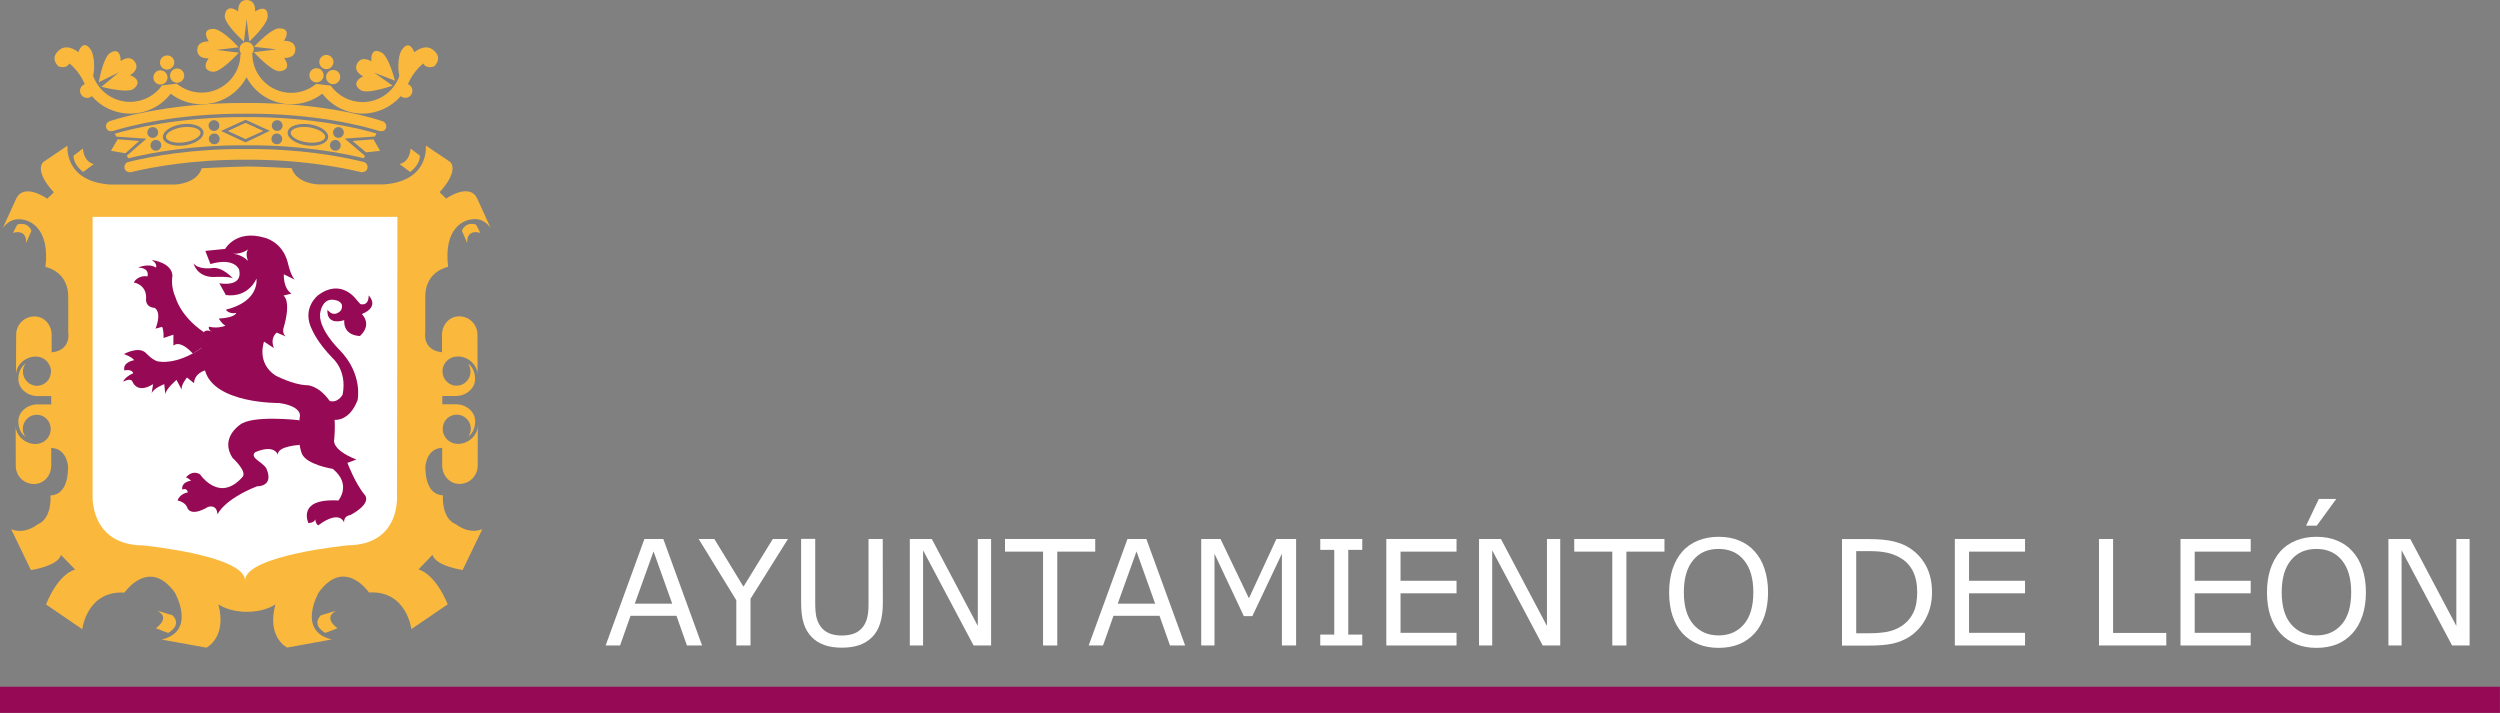 <?xml version="1.0" encoding="utf-8"?>
<!-- Generator: Adobe Illustrator 24.3.0, SVG Export Plug-In . SVG Version: 6.00 Build 0)  -->
<svg version="1.1"
	 id="svg1931" xmlns:cc="http://creativecommons.org/ns#" xmlns:dc="http://purl.org/dc/elements/1.1/" xmlns:rdf="http://www.w3.org/1999/02/22-rdf-syntax-ns#" xmlns:svg="http://www.w3.org/2000/svg"
	 xmlns="http://www.w3.org/2000/svg" xmlns:xlink="http://www.w3.org/1999/xlink" x="0px" y="0px" viewBox="0 0 383.3 109.3"
	 style="enable-background:new 0 0 383.3 109.3;" xml:space="preserve">
<rect x="0" y="0" width="383.3" height="109.3" fill="#808080" stroke="none"/>
<style type="text/css">
	.st0{fill:#FFFFFF;}
	.st1{fill:#FAB93D;}
	.st2{fill:#960954;}
</style>
<g id="layer1" transform="translate(-38.985,-238.41)">
	<g id="g10" transform="matrix(1.59,0,0,-1.59,38.985,276.971)">
		<g id="g12" transform="scale(0.1)">
			<path id="path14" class="st0" d="M677-379.9h-14.6l-10.1,28.6H608l-10.1-28.6H584l37.4,102.7h18.2L677-379.9z M648.2-339.6
				l-18,50.4l-18.1-50.4H648.2z"/>
			<path id="path16" class="st0" d="M759.8-277.2l-36.1-57.7v-45H710v43.6l-36.3,59.1h15.1l28.1-46l28.3,46H759.8"/>
			<path id="path18" class="st0" d="M851.3-338.7c0-7.5-0.8-14-2.5-19.5c-1.6-5.5-4.3-10.2-8-13.8c-3.5-3.5-7.7-6-12.4-7.6
				c-4.7-1.6-10.3-2.4-16.6-2.4c-6.4,0-12.1,0.8-16.8,2.5c-4.8,1.7-8.8,4.2-12.1,7.5c-3.7,3.8-6.4,8.3-8,13.7
				c-1.6,5.3-2.4,11.9-2.4,19.7v61.5h13.6v-62.1c0-5.6,0.4-10,1.1-13.2c0.8-3.2,2-6.2,3.8-8.8c2-3,4.8-5.2,8.2-6.8
				c3.5-1.5,7.6-2.3,12.5-2.3c4.9,0,9.1,0.8,12.6,2.2c3.4,1.5,6.2,3.8,8.3,6.8c1.8,2.6,3.1,5.6,3.8,9c0.8,3.4,1.1,7.6,1.1,12.6v62.5
				h13.7L851.3-338.7"/>
			<path id="path20" class="st0" d="M955.7-379.9h-16.9l-48.7,91.8v-91.8h-12.8v102.7h21.2l44.4-83.9v83.9h12.8V-379.9"/>
			<path id="path22" class="st0" d="M1056.2-289.4h-36.7v-90.5h-13.7v90.5h-36.7v12.2h87V-289.4"/>
			<path id="path24" class="st0" d="M1142.8-379.9h-14.6l-10.1,28.6h-44.4l-10.1-28.6h-13.8l37.4,102.7h18.2L1142.8-379.9z
				 M1113.9-339.6l-18,50.4l-18.1-50.4H1113.9z"/>
			<path id="path26" class="st0" d="M1249.8-379.9h-13.7v88.5l-28.5-60.2h-8.2l-28.3,60.2v-88.5h-12.8v102.7h18.6l27.4-57.2
				l26.5,57.2h19V-379.9"/>
			<path id="path28" class="st0" d="M1313.6-379.9h-40.5v10.5h13.5v81.7h-13.5v10.5h40.5v-10.5h-13.5v-81.7h13.5V-379.9"/>
			<path id="path30" class="st0" d="M1404.5-379.9h-67.7v102.7h67.7v-12.2h-54v-28.1h54v-12.1h-54v-38.1h54V-379.9"/>
			<path id="path32" class="st0" d="M1504.5-379.9h-16.9l-48.7,91.8v-91.8h-12.7v102.7h21.1l44.4-83.9v83.9h12.8L1504.5-379.9"/>
			<path id="path34" class="st0" d="M1605-289.4h-36.7v-90.5h-13.6v90.5H1518v12.2h87V-289.4"/>
			<path id="path36" class="st0" d="M1691.9-289.1c4.2-4.6,7.4-10.2,9.6-16.9c2.2-6.7,3.4-14.2,3.4-22.7c0-8.4-1.2-16-3.4-22.7
				c-2.3-6.7-5.5-12.3-9.6-16.8c-4.2-4.6-9.2-8.1-15-10.5c-5.8-2.3-12.3-3.5-19.7-3.5c-7.3,0-13.8,1.2-19.7,3.6
				c-5.9,2.4-10.9,5.9-15.1,10.4c-4.2,4.6-7.3,10.2-9.6,16.8c-2.2,6.6-3.3,14.2-3.3,22.7c0,8.3,1.1,15.9,3.3,22.5
				c2.2,6.6,5.4,12.3,9.6,17.1c4,4.5,9.1,8,15.1,10.4c6,2.4,12.6,3.6,19.7,3.6c7.4,0,14-1.2,19.8-3.6
				C1682.9-281.1,1687.9-284.6,1691.9-289.1z M1690.7-328.6c0,13.3-3,23.6-9,30.9c-6,7.3-14.1,10.9-24.5,10.9
				c-10.5,0-18.7-3.6-24.6-10.9c-6-7.3-8.9-17.5-8.9-30.9c0-13.5,3-23.8,9.1-30.9c6.1-7.1,14.2-10.7,24.4-10.7
				c10.2,0,18.3,3.6,24.4,10.7C1687.7-352.4,1690.7-342.1,1690.7-328.6"/>
			<path id="path38" class="st0" d="M1863-328.7c0-9.3-2-17.8-6.1-25.4c-4-7.6-9.5-13.5-16.2-17.7c-4.7-2.9-9.9-5-15.7-6.3
				c-5.8-1.3-13.3-1.9-22.8-1.9h-26v102.7h25.7c10,0,18-0.8,23.9-2.2c5.9-1.5,10.9-3.4,14.9-6c7-4.3,12.5-10.2,16.4-17.4
				C1861-310.1,1863-318.7,1863-328.7z M1848.7-328.5c0,8.1-1.4,14.8-4.2,20.4c-2.8,5.5-7,9.9-12.6,13c-4,2.3-8.4,3.9-12.9,4.8
				c-4.5,0.9-10,1.4-16.3,1.4h-12.8v-79.2h12.8c6.6,0,12.3,0.5,17.2,1.4c4.9,1,9.4,2.7,13.5,5.4c5.1,3.3,8.9,7.6,11.5,12.9
				C1847.5-343.2,1848.7-336.5,1848.7-328.5"/>
			<path id="path40" class="st0" d="M1952.7-379.9h-67.7v102.7h67.7v-12.2h-54v-28.1h54v-12.1h-54v-38.1h54V-379.9"/>
			<path id="path42" class="st0" d="M2089-379.9H2024v102.7h13.6v-90.6h51.3V-379.9"/>
			<path id="path44" class="st0" d="M2170.3-379.9h-67.7v102.7h67.7v-12.2h-54v-28.1h54v-12.1h-54v-38.1h54V-379.9"/>
			<path id="path46" class="st0" d="M2268.4-289.1c4.2-4.6,7.4-10.2,9.6-16.9c2.3-6.7,3.4-14.2,3.4-22.7c0-8.4-1.2-16-3.4-22.7
				c-2.3-6.7-5.5-12.3-9.6-16.8c-4.2-4.6-9.2-8.1-14.9-10.5c-5.8-2.3-12.4-3.5-19.8-3.5c-7.3,0-13.8,1.2-19.7,3.6
				c-5.9,2.4-10.9,5.9-15.1,10.4c-4.2,4.6-7.3,10.2-9.6,16.8c-2.2,6.6-3.3,14.2-3.3,22.7c0,8.3,1.1,15.9,3.3,22.5
				c2.2,6.6,5.4,12.3,9.6,17.1c4,4.5,9.1,8,15.1,10.4c6,2.4,12.6,3.6,19.7,3.6c7.4,0,14-1.2,19.8-3.6
				C2259.4-281.1,2264.4-284.6,2268.4-289.1L2268.4-289.1z M2267.2-328.6c0,13.3-3,23.6-9,30.9c-6,7.3-14.1,10.9-24.5,10.9
				c-10.5,0-18.7-3.6-24.6-10.9c-6-7.3-8.9-17.5-8.9-30.9c0-13.5,3-23.8,9.1-30.9c6.1-7.1,14.2-10.7,24.4-10.7
				c10.2,0,18.3,3.6,24.4,10.7C2264.2-352.4,2267.2-342.1,2267.2-328.6z M2252.8-238.6l-18.8-25.8h-10.3l12.3,25.8H2252.8"/>
			<path id="path48" class="st0" d="M2381.4-379.9h-16.9l-48.7,91.8v-91.8h-12.7v102.7h21.1l44.4-83.9v83.9h12.8L2381.4-379.9"/>
			<path id="path50" class="st1" d="M16.7,26l-4.2-8.1c0,0,13.3,4.8,12.7-9.7L30.3,20C30.3,20,27.3,29.1,16.7,26
				C16.7,26,27.3,29.1,16.7,26"/>
			<path id="path52" class="st1" d="M70.9,92.4l9.1,6.9c0,0,0-12.3,10.4-15l-10.2-7.6C80.2,76.8,70.9,83.1,70.9,92.4
				C70.9,92.4,70.9,83.1,70.9,92.4"/>
			<path id="path54" class="st1" d="M151.9-346.7c0,0,13.2-5.3-1.6-16.6l11.8-4.5c0,0,13.9,7,4.3,17l-12.2,3.7"/>
			<path id="path56" class="st1" d="M459,26l4.2-8.1c0,0-13.3,4.8-12.7-9.7L445.4,20C445.4,20,448.4,29.1,459,26
				C459,26,448.4,29.1,459,26"/>
			<path id="path58" class="st1" d="M404.9,92.4l-9,6.9c0,0,0-12.3-10.6-15l10.2-7.6C395.5,76.8,404.9,83.1,404.9,92.4
				C404.9,92.4,404.9,83.1,404.9,92.4"/>
			<path id="path60" class="st1" d="M323.9-346.7c0,0-13.1-5.3,1.5-16.6l-11.7-4.5c0,0-13.8,7-4.3,17l12.2,3.7"/>
			<path id="path62" class="st1" d="M238.1,82c10.2,0,43.1-1.6,43.1-1.6c4.8-15.1,25.4-15.7,25.4-15.7h63.6
				c44.4,3.3,40.4,37.5,40.4,37.5l23.3-15.7c0,0,9.9-7.5-10-29.3l6.3-6.2c0,0,22.4,16,30,0l13-28.5c0,0-4.9,8.2-14.2,8.7
				c-12.5,0.7-31.4-9.3-26.9-46c0,0-22.4-3.9-22-29.3v-33.7c0,0-3.4-17.2,16.1-19.4v-0.1v17c0,9.6,7,17.8,16.6,17.8
				c9.8,0,17.6-7.9,17.6-17.6l0.1-38.8c0,9.7-9.2,17.7-18.9,17.7c-6.8,0-11.8-3.8-14.1-9.4l-0.1-0.4c-0.5-1.4-0.7-2.9-0.7-4.4v-0.4
				c0-7.4,6.1-13.6,13.5-13.6c7.5,0,13.5,6.1,13.5,13.6c0,3.1-0.9,5.9-2.6,8.1l0.5-0.5c4.2-3.2,6.5-8.5,6.5-14.8
				c0-9.3-9-16.3-18.3-16.3h-13.3v-0.9v-7l0.1-0.1h13.3c9.3,0,18.3-7,18.3-16.3c0-6.4-2.2-11.5-6.5-14.8l-0.4-0.6
				c1.6,2.3,2.7,5.1,2.7,8.1c0,7.5-6.1,13.6-13.6,13.6c-7.5,0-13.5-6.1-13.5-13.6v-0.4c0-1.5,0.2-3,0.7-4.3l0.2-0.5
				c2.3-5.6,7.2-9.4,14-9.4c9.6,0,18.9,8,18.9,17.8l-0.1-38.9c0-9.7-7.9-17.5-17.5-17.5c-9.7,0-16.7,8.2-16.7,17.9v17h-0.2l-0.1-0.1
				c-15.8-0.8-16-19.4-16-19.4l0.2-0.9c0,0-0.8-24.9,16.8-25.5c0,0-1.9-22.1,12.6-28c0,0,12.3-10.1,25.4-4.6l-19-39.4
				c0,0-25.9,3.7-29.1,14.6l-13.5-14.1c0,0,15.3-2.7,28.2-33.6l-35-23.9c0,0-4.6,37.5-40.9,35.3c0,0-23.5,34.5-48.5,0
				c0,0-21.4-37.2,12.6-45.3l-43-7.8c0,0-20,9.6-11.3,41.7c0,0-9.4-7.2-27.1-7.2h-0.1h-0.6h-0.1c-17.7,0-27.1,7.2-27.1,7.2
				C219-372.4,199-382,199-382l-43.1,7.8c34,8.1,12.7,45.3,12.7,45.3c-24.9,34.5-48.6,0-48.6,0c-36.2,2.2-40.7-35.3-40.7-35.3
				l-34.9,23.9c12.6,30.9,28.1,33.6,28.1,33.6l-13.7,14.1c-3.2-10.9-29-14.6-29-14.6l-19,39.4c13.2-5.5,25.4,4.6,25.4,4.6
				c14.4,5.9,12.5,28,12.5,28c17.7,0.6,16.8,25.5,16.8,25.5l0.2,0.9c0,0-0.2,18.6-16.1,19.4v0.1h-0.2v-17c0-9.7-7-17.9-16.7-17.9
				c-9.7,0-17.5,7.8-17.5,17.5l-0.1,38.9c0-9.7,9.1-17.8,18.9-17.8c6.8,0,11.7,3.7,14,9.4l0.2,0.5c0.4,1.2,0.7,2.7,0.7,4.3v0.4
				c0,7.5-6,13.6-13.5,13.6C28-157.4,22-163.5,22-171c0-3,1.1-5.8,2.8-8.1l-0.6,0.6c-4.2,3.3-6.5,8.4-6.5,14.8
				c0,9.3,9,16.3,18.4,16.3h13.3v0.1v7v0.9H36.1c-9.3,0-18.4,7-18.4,16.3c0,6.3,2.4,11.6,6.5,14.8l0.6,0.5c-1.7-2.2-2.7-5-2.7-8.1
				c0-7.4,6.1-13.6,13.6-13.6c7.4,0,13.4,6.1,13.4,13.6l0.1,0.4c0,1.6-0.3,3.1-0.8,4.4l-0.2,0.4c-2.2,5.6-7.1,9.4-13.9,9.4
				c-9.7,0-18.9-8-18.9-17.7l0.2,38.8c0,9.7,7.8,17.6,17.6,17.6c9.6,0,16.6-8.2,16.6-17.8v-17l0,0.1c19.4,2.2,16,19.4,16,19.4v33.7
				c0.4,25.4-22,29.3-22,29.3c4.5,36.7-14.5,46.7-27,46c-9.2-0.5-14.2-8.7-14.2-8.7l13,28.5c7.6,16,30,0,30,0l6.3,6.2
				c-20,21.8-10,29.3-10,29.3l23.2,15.7c0,0-3.9-34.1,40.5-37.5h63.5c0,0,20.6,0.6,25.5,15.7c0,0,32.7,1.6,43,1.6L238.1,82"/>
			<path id="path64" class="st1" d="M134.2,106.6l-20.7,1.6l-6.5-11.1l13.9-2.4L134.2,106.6"/>
			<path id="path66" class="st1" d="M339.9,106.6l20.2,1.6l6.4-11.1L353,95.6L339.9,106.6"/>
			<path id="path68" class="st1" d="M237.4,132.9c66.9,0.4,114-12.2,127.7-16.5c2.6-0.8,6.1-0.6,7.2,2.8c0.7,2.6-0.6,5.5-3.3,6.4
				l-1.3,0.4c0,0-50.2,17.8-130.3,17.2h0c-80.2,0.6-131.9-17.6-131.9-17.6l0.1,0c-2.6-0.9-4.1-3.8-3.1-6.4c1-3.4,4.5-3.6,7.1-2.8
				C123.2,120.7,170.4,133.3,237.4,132.9L237.4,132.9"/>
			<path id="path70" class="st1" d="M237.3,88.5c50.1,0.3,89.2-6.7,111.4-12.1c2.2,0,4.8,1,5.5,3.5c0.9,2.6-0.6,5.5-3.2,6.4h-0.2
				c-21.7,5.4-61.7,12.9-113.5,12.5h-0.2h0.2c-51.9,0.4-91.9-7.1-113.7-12.5h-0.2c-2.6-0.9-4-3.8-3.2-6.4c0.8-2.5,3.3-3.6,5.5-3.5
				C148,81.8,187.1,88.8,237.3,88.5"/>
			<path id="path72" class="st1" d="M315.6,189.5c-3.7,0.5-7.2-2.2-7.7-5.9c-0.4-3.7,2.2-7.2,5.9-7.7c3.8-0.5,7.1,2.2,7.7,6
				C322,185.6,319.4,188.9,315.6,189.5C315.6,189.5,319.4,188.9,315.6,189.5"/>
			<path id="path74" class="st1" d="M322.2,175c-3.8,0.5-7.3-2.1-7.7-5.9c-0.5-3.7,2.1-7.1,5.8-7.7c3.7-0.5,7.2,2.2,7.7,6
				C328.5,171.1,325.9,174.6,322.2,175C322.2,175,325.9,174.6,322.2,175"/>
			<path id="path76" class="st1" d="M306.1,176.7c-3.8,0.5-7.2-2.1-7.7-5.9c-0.5-3.7,2.2-7.1,5.9-7.7c3.8-0.4,7.2,2.3,7.7,5.9
				C312.4,172.9,309.8,176.3,306.1,176.7C306.1,176.7,309.8,176.3,306.1,176.7"/>
			<path id="path78" class="st1" d="M160.3,189c3.8,0.5,7.2-2,7.7-5.8c0.5-3.7-2.3-7.2-6-7.7c-3.8-0.5-7.2,2.1-7.7,5.9
				C153.9,185.2,156.5,188.5,160.3,189C160.3,189,156.5,188.5,160.3,189"/>
			<path id="path80" class="st1" d="M153.8,174.7c3.7,0.4,7.2-2.2,7.7-6c0.5-3.8-2.2-7.1-5.9-7.7c-3.7-0.4-7.2,2.1-7.6,5.9
				C147.4,170.7,150,174.1,153.8,174.7C153.8,174.7,150,174.1,153.8,174.7"/>
			<path id="path82" class="st1" d="M169.9,176.4c3.7,0.5,7.2-2.1,7.7-5.9c0.5-3.7-2.2-7.2-5.9-7.7c-3.8-0.5-7.2,2.1-7.7,5.9
				C163.6,172.5,166.1,175.9,169.9,176.4C169.9,176.4,166.1,175.9,169.9,176.4"/>
			<path id="path84" class="st1" d="M240.4,202.5c5.8,5.4,18.9,18.8,17.7,25.3c0,0,0.4,11.3-12.1,3.7c0,0,1.1,10.6-7.8,11h-0.4
				c-9.2-0.2-8.1-11-8.1-11c-12,8.4-12.9-3.6-12.9-3.6c-1.3-6.7,12.9-20.4,18.4-25.6l2.6,21.8L240.4,202.5"/>
			<path id="path86" class="st1" d="M230.2,196.9c-5.3,5.7-18.7,19-25.4,17.7c0,0-11.2,0.4-3.5-12.1c0,0-10.7,1-11.1-7.8v-0.4
				c0.2-9.1,11-8,11-8c-8.3-12.1,3.5-12.9,3.5-12.9c6.7-1.4,20.4,12.9,25.7,18.3l-21.8,2.7L230.2,196.9"/>
			<path id="path88" class="st1" d="M244.9,197.4c5.5,5.7,18.8,19.1,25.3,17.7c0,0,11.3,0.5,3.6-12c0,0,10.7,1,11-7.9v-0.4
				c-0.1-9.1-10.8-8.1-10.8-8.1c8.2-12-3.6-12.8-3.6-12.8c-6.7-1.4-20.4,12.9-25.7,18.3l21.8,2.7L244.9,197.4"/>
			<path id="path90" class="st1" d="M237.9,202c3.8,0,6.8-3.1,6.8-6.7c0-3.9-3-6.9-6.8-6.9c-3.9,0-6.9,3-6.9,6.9
				C231,199,234,202,237.9,202C237.9,202,234,202,237.9,202"/>
			<path id="path92" class="st1" d="M380.9,164.7c-2,7.6-7.5,25.5-13.9,27.6c0,0-9.8,5.8-8.9-9c0,0-9,6-13.4-1.6l-0.3-0.4
				c-4.1-8.2,5.9-12.3,5.9-12.3c-13.1-6.7-3-13.1-3-13.1c5.2-4.3,24,1.7,31.3,4l-17.9,12.6L380.9,164.7"/>
			<path id="path94" class="st1" d="M231.9,190.8c0-20.7-16.8-37.6-37.5-37.6c-9.1,0-17.5,3.3-24,8.6l-14.1-1.6
				c-6.9-9.6-18-15.9-30.7-15.9l-0.3,0c-16.4,0-30.3,10.5-35.5,25.1l0.1,0.5c1.7,7.3,1.2,21.5-3.6,26.3c0,0-6,8.5-10.8-4
				c0,0-9.2,7.9-16.9,3.1c0,0-11.8-6.8-2.4-16.7c0,0,7.6-3.1,10.6,2.7c0,0,9.2-6.4,14.8-19.6l6.9-11.8c8.9-10.4,22.2-16.9,37-16.9
				h0.3c15.8,0,29.9,7.6,38.8,19.2v0c8.2-6.4,18.6-10.2,29.9-10.2c18.7,0,34.9,10.5,43.2,26l0.1-0.1c8.2-15.3,24.5-25.9,43.1-25.9
				c11.3,0,21.6,3.9,29.8,10.1l0.3-0.1c8.9-11.5,22.9-19,38.6-19c14.5,0,27.5,6.4,36.5,16.4l7.2,11.9c5.7,13.5,14.9,20,14.9,20
				c3.1-5.8,10.6-2.7,10.6-2.7c9.4,9.9-2.4,16.7-2.4,16.7c-7.7,4.8-16.9-3.2-16.9-3.2c-4.9,12.4-10.8,3.9-10.8,3.9
				c-4.9-4.7-5.4-18.8-3.7-26.2l0.1-0.5c-5.1-14.7-19-25.2-35.5-25.2c-12.7,0-23.9,6.3-30.7,15.9l-14,1.6c-6.5-5.3-14.9-8.6-24-8.6
				c-20.8,0-37.6,16.9-37.6,37.6"/>
			<path id="path96" class="st1" d="M95.2,163.2c1.5,7.8,5.6,26.1,11.7,28.6c0,0,9.2,6.5,9.5-8.2c0,0,8.4,6.7,13.5-0.5l0.3-0.4
				c4.9-7.7-4.8-12.6-4.8-12.6c13.5-5.6,4-12.8,4-12.8c-4.9-4.8-24.2-0.2-31.6,1.5l16.9,14L95.2,163.2"/>
			<path id="path98" class="st1" d="M80.3,160.6c-3.2-1.9-4.1-6.3-2-9.4c2.1-3.1,6.4-4.1,9.4-2c3.2,2.1,4.1,6.3,2,9.5
				C87.6,161.8,83.4,162.7,80.3,160.6C80.3,160.6,83.4,162.7,80.3,160.6"/>
			<path id="path100" class="st1" d="M220,116.2l16.8,7.7l16.7-7.7l-16.7-7.6L220,116.2"/>
			<path id="path102" class="st1" d="M175.7,119.8c9.1,1.2,17-1,17.6-5c0.6-3.9-6.5-8.2-15.6-9.5c-9.1-1.3-17,1-17.6,4.9
				C159.6,114.2,166.5,118.4,175.7,119.8C175.7,119.8,166.5,118.4,175.7,119.8"/>
			<path id="path104" class="st1" d="M361.5,110.9l-29.1-2L352,92.2l-1.1-2.2v-0.1c-21.8,5.3-61.7,12.9-113.6,12.5
				c-51.9,0.4-91.9-7.2-113.6-12.5l-1.4,2.5l18.9,16.4l-29.1,2l-1.4,2.8c15,4.4,61.3,16.3,126.6,16h0.1
				c63.8,0.3,109.6-11,125.6-15.8L361.5,110.9z M142.6,117c-1.2-2.8-0.1-5.7,2.5-7c2.6-1.1,5.7,0,7,2.7c1.1,2.5,0.1,5.6-2.6,6.8
				C146.8,120.7,143.7,119.5,142.6,117C142.6,117,143.7,119.5,142.6,117 M145.6,104.5c-1.3-2.7,0-5.6,2.5-6.9c2.7-1.1,5.7,0,7,2.7
				c1.2,2.6,0,5.7-2.6,6.8C149.9,108.3,146.7,107.2,145.6,104.5C145.6,104.5,146.7,107.2,145.6,104.5 M201.9,124.2
				c-1.5-2.4-0.8-5.6,1.6-7.1c2.4-1.6,5.7-0.9,7.3,1.6c1.4,2.3,0.8,5.6-1.6,7.1C206.6,127.4,203.5,126.6,201.9,124.2
				C201.9,124.2,203.5,126.6,201.9,124.2 M202.2,111.3c-1.5-2.4-0.8-5.6,1.7-7.1c2.4-1.5,5.6-0.8,7.1,1.5c1.5,2.5,0.8,5.7-1.5,7.3
				C207,114.5,203.8,113.8,202.2,111.3C202.2,111.3,203.8,113.8,202.2,111.3 M236.8,105.2l23.4,11.2L236.8,127l-23.7-10.8
				L236.8,105.2z M157.1,109.8c0.7-5.6,10.1-9,21-7.5c10.7,1.6,18.9,7.3,18.1,13c-0.8,5.5-10.3,9-21,7.4
				C164.5,121.2,156.4,115.5,157.1,109.8C157.1,109.8,156.4,115.5,157.1,109.8 M324.2,119.5c-2.6-1.2-3.8-4.3-2.6-6.8
				c1.2-2.7,4.3-3.8,6.9-2.7c2.6,1.3,3.8,4.2,2.6,7C329.9,119.5,326.8,120.7,324.2,119.5C324.2,119.5,326.8,120.7,324.2,119.5
				 M321.2,107.1c-2.6-1.1-3.8-4.2-2.6-6.8c1.2-2.7,4.3-3.8,6.9-2.7c2.7,1.3,3.7,4.2,2.6,6.9C326.8,107.2,323.7,108.3,321.2,107.1
				C321.2,107.1,323.7,108.3,321.2,107.1 M264.5,125.8c-2.5-1.5-3.1-4.8-1.6-7.1c1.5-2.5,4.8-3.2,7.2-1.6c2.4,1.5,3.1,4.7,1.6,7.1
				C270.1,126.6,267,127.4,264.5,125.8C264.5,125.8,267,127.4,264.5,125.8 M264.1,113c-2.3-1.6-3.1-4.8-1.5-7.3
				c1.5-2.3,4.8-3,7.2-1.5c2.3,1.5,3.1,4.7,1.5,7.1C269.8,113.8,266.6,114.5,264.1,113C264.1,113,266.6,114.5,264.1,113
				 M298.3,122.7c-10.8,1.5-20.1-1.9-20.9-7.4c-0.9-5.7,7.3-11.4,18.1-13c10.8-1.5,20.1,1.9,20.9,7.5
				C317.3,115.5,309.1,121.2,298.3,122.7C298.3,122.7,309.1,121.2,298.3,122.7"/>
			<path id="path106" class="st1" d="M297.9,119.8c-9.1,1.2-16.9-1-17.5-5c-0.6-3.9,6.5-8.2,15.5-9.5c9.2-1.3,17,1,17.6,4.9
				C314,114.2,307,118.4,297.9,119.8C297.9,119.8,307,118.4,297.9,119.8"/>
			<path id="path108" class="st1" d="M394.6,160.7c3.2-2,4-6.3,2-9.4c-2.1-3.2-6.3-4.1-9.5-2c-3.2,2.1-4.1,6.4-2,9.5
				C387.2,161.9,391.4,162.8,394.6,160.7C394.6,160.7,391.4,162.8,394.6,160.7"/>
			<path id="path110" class="st1" d="M253.5,116.2l-16.7,7.7l-16.8-7.7l16.8-7.6L253.5,116.2"/>
			<path id="path112" class="st0" d="M236.3-317.3c0,24.3-98.5,33.9-98.5,33.9C86.3-282.8,89.3-235,89.3-235V33.4h147h146.9
				L382.8-235c0,0,4-47.8-47.4-48.3C335.4-283.3,236.3-293,236.3-317.3C236.3-317.3,236.3-316.7,236.3-317.3"/>
			<path id="path114" class="st2" d="M204.3-16c10,1.8,20.4-10,20.4-10c-3.1,2.3-19.5,1.4-19.5,1.4c-15.8,0.5-18.6,13.2-18.6,13.2
				C191.5-17.9,204.3-16,204.3-16"/>
			<path id="path116" class="st2" d="M347.5-50.7c0,0,8-2.7,8,8.3c0,0,11.3-10.7-6.6-17.9c0,0,10.5-9.7-1.8-21.2h-0.5
				C329.8-80.2,332-66.2,332-66.2c-18.5-5.4-16.2,10-16.2,10c6.7-8.6,13.1-0.4,13.1-0.4c3.7,8.1-5,9.6-5,9.6
				C311.2-43.5,309-58,309-58c-3.7-15.4,18.2-36.7,18.2-36.7c23.2-23.6,17.6-48.6,17.6-48.6c-8.1-21.3-22.6-19-22.6-19
				c0,5-4.6,18.2-4.6,18.2c8.5-2.4,12.8,6.2,12.8,6.2c4.5,23.2-9.6,35-9.6,35c-14.9,15.4-19.5,26.7-19.5,26.7
				c-11.3,21.3,5.4,34,5.4,34c22.3,16.8,36.8-4,36.8-4L347.5-50.7"/>
			<path id="path118" class="st2" d="M233.3-110.2c-8.7,7.3-17.8,4.5-17.8,4.5c-13.6-6.4-18-9-18-9s-10-2.7-10.4-12.3l-6.8,5.5
				c0,0-6-7.2-5.1-11.8l-5,9.5c0,0-10.8-9.1-10.8-14.1l-1,10c0,0-10.8-4.1-12.2-9l1.4,9c-15.9-10-20,2.7-20,2.7
				c-1.9,3.6-9-0.4-9-0.4c2.6,5.4,9.9,8.2,9.9,8.2c-1.4,4.5-8.6,2.7-8.6,2.7c-1.8,8.2,9.5,9.9,9.5,9.9c-2.3,3.3-9.9,5.9-9.9,5.9
				s13.6,7.7,20.8,1.4c0,0,7.8-8.6,13.1-8.6c0,0,16.4-3.7,40.5,12.7"/>
			<path id="path120" class="st2" d="M148.9-54.3c0,0-8.1,0-8.1,8.1c0,0,2.2,13.1-11.8,16.4c0,0,3.7,7.2,13.2,5.8c0,0,2.8,8.1-9,8.5
				c0,0,9.9,4.6,17.2,0c0,0,1.8,3.7-4.1,7.3c0,0,19.6-2.2,20-15.4c0,0-2.2-9.6,3.2-21.3c0,0,4.5-17.6,27.2-33c0,0-2.7-2.3-2.7-15.4
				c0,0-5.5-3.7-8.1-5.1c0,0-11.4,13.5-18.7,7.7v10.5l-9.5-3.2c0,0,0.4,7.2-1.4,10.8l-6.3-1.8C156.5-57.2,148.9-54.3,148.9-54.3"/>
			<path id="path122" class="st2" d="M201.5-72.5c9-2.2,15.9,1,15.9,1c-3.6,1.8-6.4,6.8-6.4,6.8c16.3,1,16.8,5.5,16.8,5.5
				c-7.2-1.5-10,3.1-10,3.1c33.1,8.1,29.5,30,29.5,30s-7.2-18.7-29.5-15.9l-6.3,11.4c0,0,23.1-4.6,19.1,13.1c0,0-4.1,12.2-27.7,5.4
				l-4.9,12.7l19.1,1.9c0,0,10.4,19,38,10.8c0,0,16.9-3.5,22.3-23.6c0,0,2.7-12.7,6.8-16.8l-10.5,5.1c0,0-0.9-13.3,7.4-18.6
				l-7.8-1.9c0,0,7.8-4.1,0.4-30.4c0,0-2.3-5.4,1.8-9l-8.6,3.7c0,0-6.8-4.6-2.8-14.9l-9.5,6.2c0,0-7.6-20.3,10.9-32.6
				c0,0,16.8-8.9,29.9-9.4c0,0,10.9,0.8,22.3-14.9c0,0,7.2-6.8,4.6-37.3c0,0-3.8-9.5,21.3-19.5l-8.6-3.2c0,0,7.3-19.6,16.8-31
				c0,0,7.7-7.6-14.1-19.4c0,0-6.3-0.3-5.9-7.2c0,0-3.7,13.1-25-2.7c0,0-3.5,2.2-2.6,8.1c0,0,1.3-5.4-6.8-5.9c0,0-9.5,20,18.6,21.8
				c0,0,5.9,0.4,10.3,0c0,0,13.2,15.4-5.4,30.5c0,0-25.8,4-29.9,14.9c0,0-5.4,12.8-1.8,35.9c0,0,2.2,9.5-20,12.7
				c0,0-63-0.9-71.6,31.7c0,0-12.4,46.7,7.3,36.8C200.2-75.6,201.5-72.5,201.5-72.5 M224.2-2.2c0,0,8.1,0,14.9-6.8
				c0,0-3.2,7.7,0.5,11.4C239.6,2.4,234.2-2.6,224.2-2.2C224.2-2.2,234.2-2.6,224.2-2.2"/>
			<path id="path124" class="st2" d="M2410.6-445H0v25.3h2410.6V-445"/>
			<path id="path126" class="st2" d="M256.4-208.2L256.4-208.2L256.4-208.2"/>
			<path id="path128" class="st2" d="M256.4-208.2C256.2-208,256.3-208,256.4-208.2"/>
			<path id="path130" class="st2" d="M256.9-209.4c-0.3,0.6-0.4,0.9-0.5,1.1C256.6-208.6,256.9-209.4,256.9-209.4"/>
			<path id="path132" class="st2" d="M178.9-218.1c0.1,0.1,0.2,0.2,0.3,0.3C178.9-217.8,178.9-218.1,178.9-218.1"/>
			<path id="path134" class="st2" d="M290.8-174.3c0,6.1-1,11-2.2,11c0,0.3,0.1,0.6,0.1,0.6s-45.9,5.4-57.6-4.6
				c0,0-19.3-12.8-6.8-31.8c0,0,13.2-11.8,10-17.7c0,0-10.5-14-23.7-10.9c0,0-9.5,1.4-17.6,12.7c0,0-6.6,5.3-13.8-2.9
				c0.5,0.1,1.8-0.3,5.1-3.1c0,0-9.5-0.8-8.6-8.6c0,0,4.6,2.3,5.4-2.7c0,0-7.6-0.9-9.9-7.8c0,0,7.7-1.3,9.5-7.2c0,0,2.7-9.1,19.9,1
				c0,0,8.6,3.2,9.1-7.3c0,0,5.4,14.1,38.1,27.2c0,0,16.6-0.7,9.2,16.9c-1.4,3.1-8.6,8.1-8.6,8.1c-7.3,5.5-1.8,8.1-1.8,8.1
				c18.6,7.7,21.3-2.7,21.3-2.7c-0.5,8.6,21.4,9.5,21.4,9.5c-0.2,0.3-0.3,0.7-0.4,1.1C289.9-184.8,290.8-180.1,290.8-174.3"/>
		</g>
	</g>
</g>
</svg>

